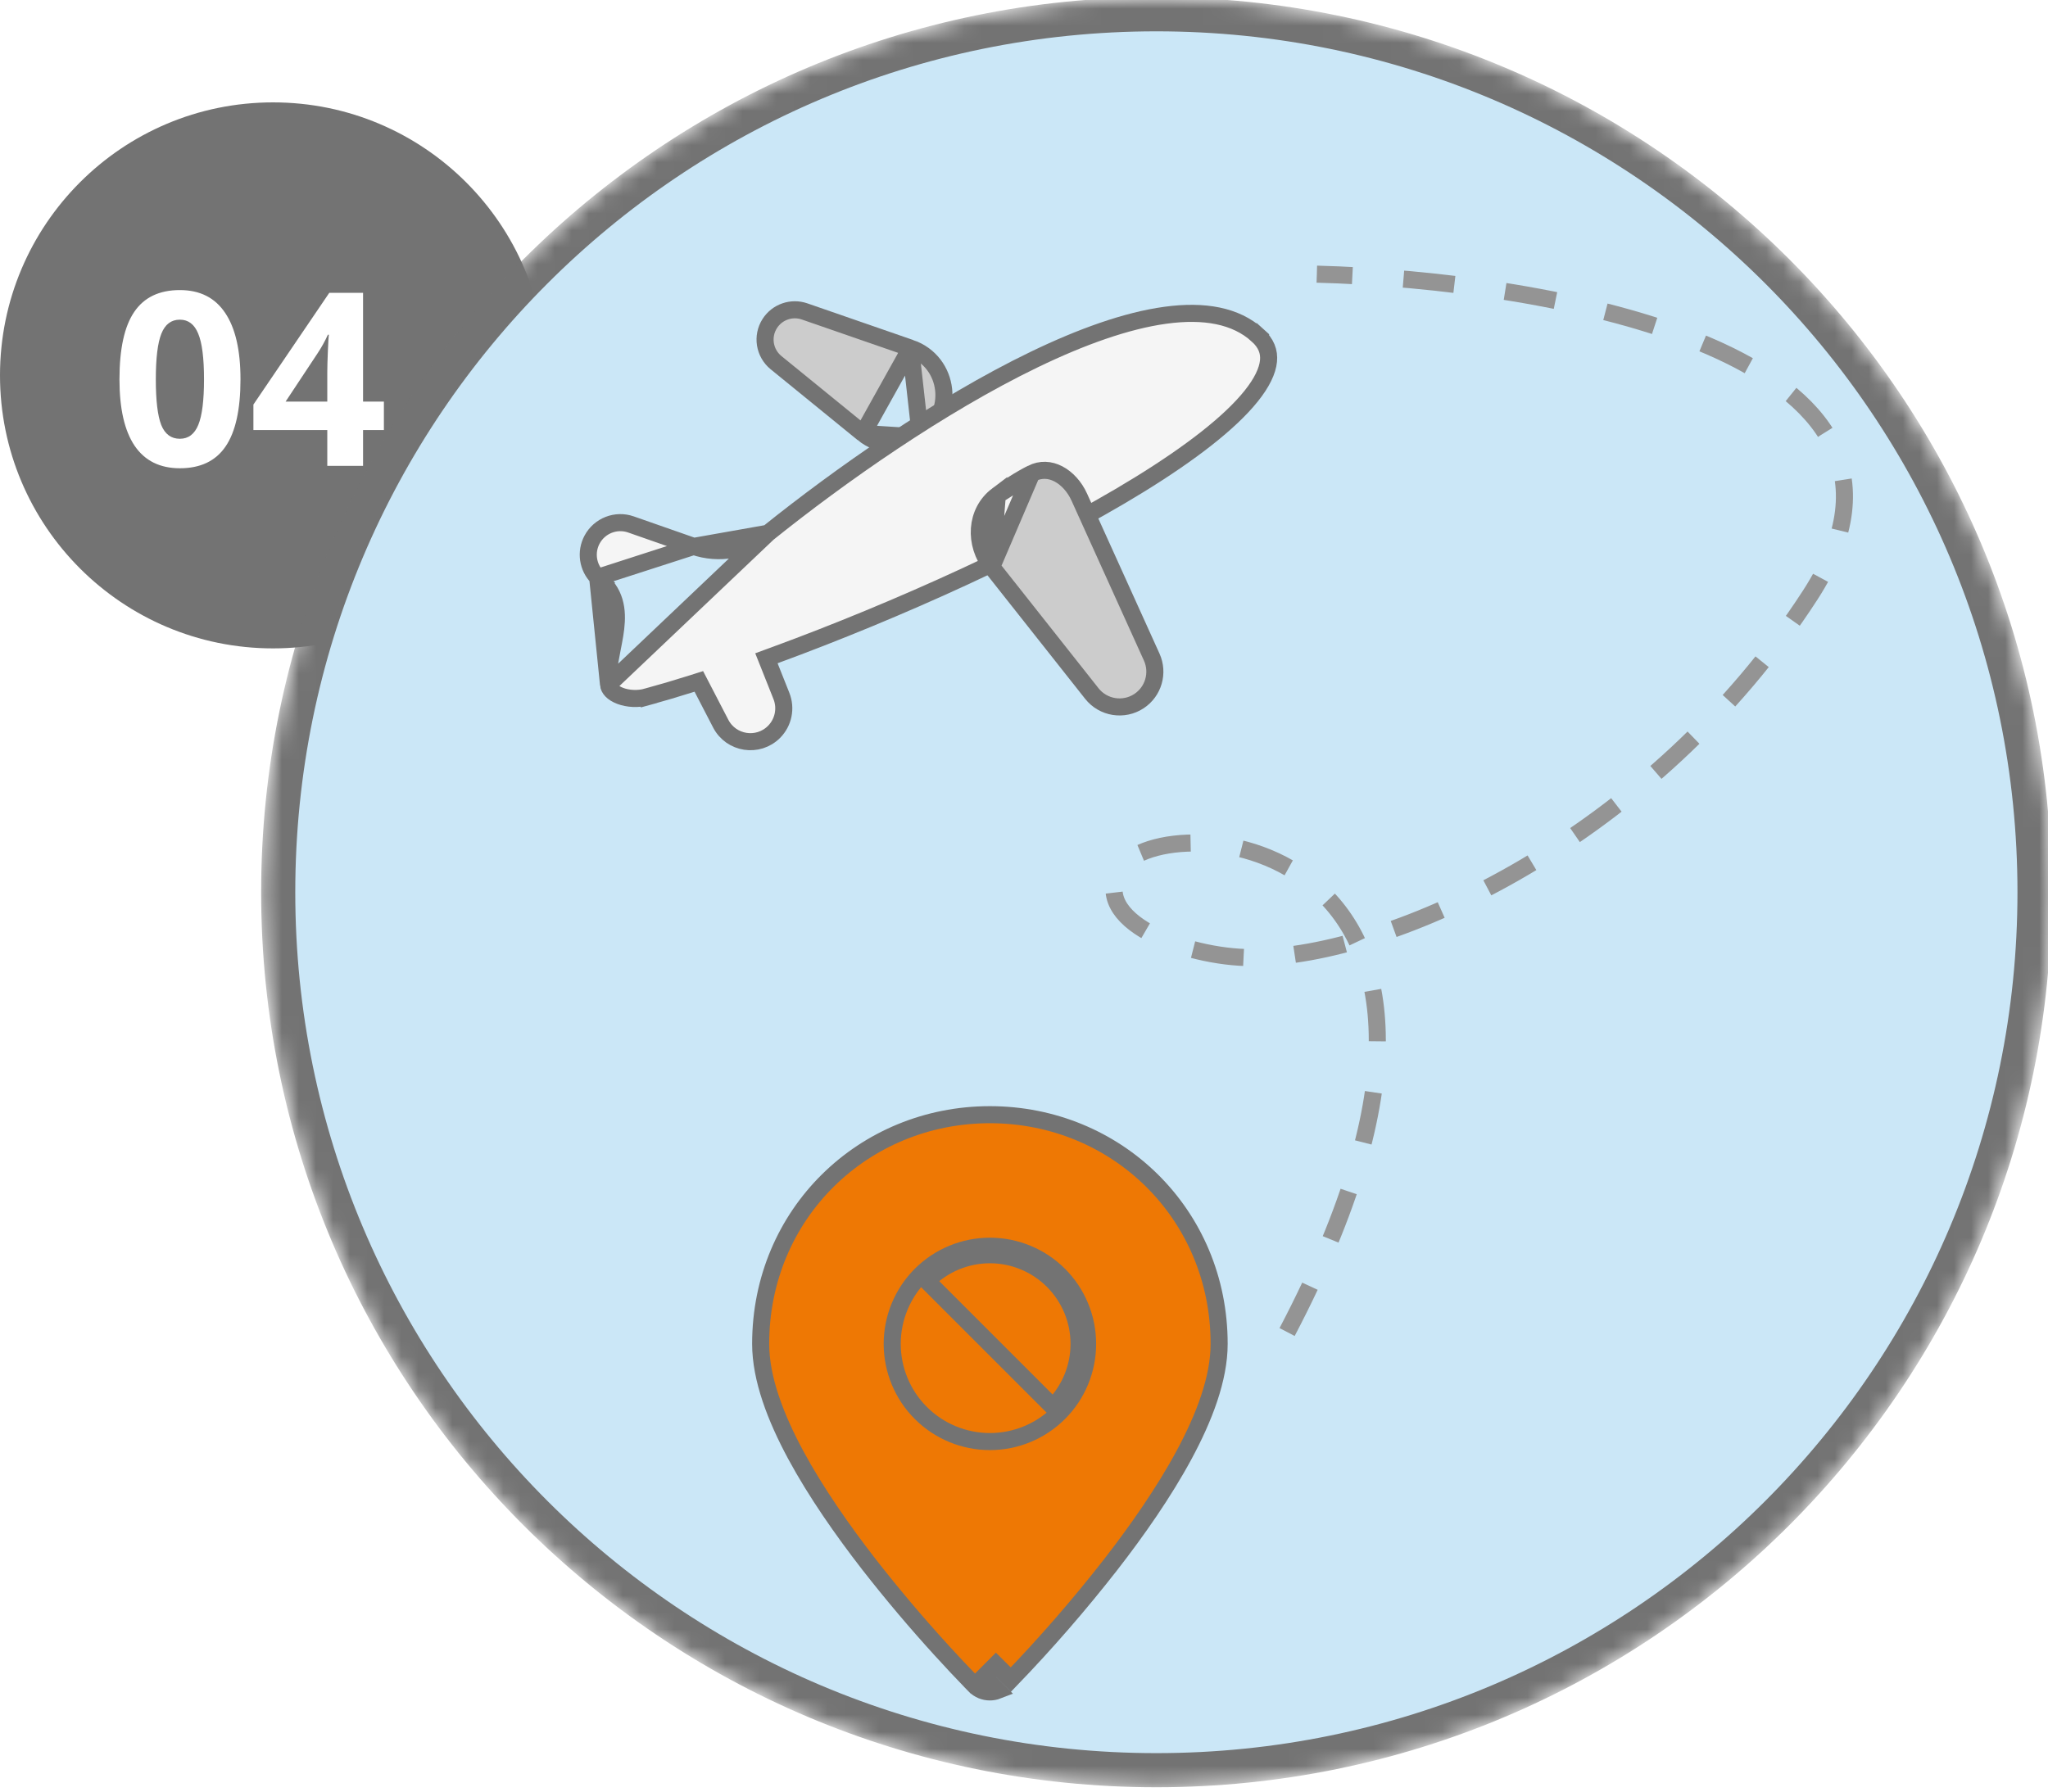 <svg width="120" height="105" viewBox="0 0 120 105" fill="none" xmlns="http://www.w3.org/2000/svg">
<g clip-path="url(#clip0_1666_51384)">
<path d="M16 38C24.837 38 32 30.837 32 22C32 13.163 24.837 6 16 6C7.163 6 0 13.163 0 22C0 30.837 7.163 38 16 38Z" fill="#737373"/>
<path d="M14.091 22.232C14.091 24.003 13.8 25.315 13.217 26.166C12.639 27.017 11.746 27.443 10.539 27.443C9.368 27.443 8.485 27.003 7.888 26.125C7.296 25.246 7 23.948 7 22.232C7 20.442 7.289 19.123 7.867 18.277C8.446 17.426 9.336 17 10.539 17C11.709 17 12.593 17.444 13.189 18.332C13.791 19.22 14.091 20.52 14.091 22.232ZM9.13 22.232C9.13 23.476 9.237 24.369 9.449 24.91C9.667 25.447 10.03 25.715 10.539 25.715C11.038 25.715 11.399 25.442 11.621 24.896C11.843 24.351 11.954 23.462 11.954 22.232C11.954 20.988 11.841 20.095 11.614 19.553C11.392 19.008 11.034 18.735 10.539 18.735C10.034 18.735 9.674 19.008 9.456 19.553C9.239 20.095 9.13 20.988 9.13 22.232ZM22.494 25.202H21.273V27.304H19.177V25.202H14.848V23.71L19.295 17.16H21.273V23.536H22.494V25.202ZM19.177 23.536V21.816C19.177 21.529 19.189 21.112 19.212 20.567C19.235 20.021 19.254 19.704 19.268 19.616H19.212C19.041 19.995 18.835 20.365 18.595 20.726L16.735 23.536H19.177Z" fill="white"/>
<mask id="mask0_1666_51384" style="mask-type:alpha" maskUnits="userSpaceOnUse" x="15" y="-1" width="106" height="106">
<path d="M67.756 103.746C96.174 103.746 119.211 80.709 119.211 52.291C119.211 23.873 96.174 0.836 67.756 0.836C39.338 0.836 16.301 23.873 16.301 52.291C16.301 80.709 39.338 103.746 67.756 103.746Z" fill="#F5F5F5" stroke="#2E2E2E" stroke-width="2"/>
</mask>
<g mask="url(#mask0_1666_51384)">
<path d="M67.756 103.746C96.174 103.746 119.211 80.709 119.211 52.291C119.211 23.873 96.174 0.836 67.756 0.836C39.338 0.836 16.301 23.873 16.301 52.291C16.301 80.709 39.338 103.746 67.756 103.746Z" fill="#CBE7F7" stroke="#737373" stroke-width="2"/>
<path d="M62.05 82.809L62.05 82.809C60.976 83.883 59.52 84.486 58.002 84.486C56.484 84.486 55.028 83.883 53.954 82.809C52.881 81.736 52.278 80.279 52.278 78.761C52.278 77.243 52.881 75.787 53.954 74.713C53.954 74.713 53.954 74.713 53.954 74.713M62.05 82.809L61.697 82.456C62.676 81.476 63.227 80.146 63.227 78.761C63.227 77.375 62.676 76.046 61.697 75.067C60.717 74.087 59.388 73.537 58.002 73.537C56.617 73.537 55.288 74.087 54.308 75.067L53.954 74.713M62.05 82.809C63.124 81.736 63.727 80.279 63.727 78.761C63.727 77.243 63.124 75.787 62.05 74.713C60.977 73.64 59.52 73.037 58.002 73.037C56.484 73.037 55.028 73.64 53.954 74.713M62.05 82.809L53.954 74.713M58.355 97.563L57.649 98.271L57.65 98.272L57.65 98.272L58.454 99.074C58.31 99.13 58.157 99.159 58.001 99.159C57.838 99.159 57.676 99.127 57.526 99.065C57.379 99.003 57.245 98.915 57.132 98.804L57.123 98.794L57.113 98.784L57.084 98.754L57.083 98.754L56.978 98.647C56.978 98.646 56.977 98.646 56.977 98.645C56.367 98.017 55.767 97.38 55.178 96.733L55.178 96.732C53.697 95.109 52.278 93.43 50.926 91.698C49.381 89.707 47.811 87.467 46.623 85.265C45.453 83.093 44.57 80.807 44.57 78.761C44.57 71.138 50.596 65.329 58.002 65.329C65.408 65.329 71.434 71.138 71.434 78.761C71.434 80.808 70.551 83.093 69.382 85.263L69.382 85.263C68.193 87.469 66.625 89.707 65.079 91.698C63.248 94.043 61.296 96.292 59.231 98.434L58.355 97.563L58.355 97.563Z" fill="#EE7804" stroke="#737373"/>
<g filter="url(#filter0_d_1666_51384)">
<path d="M50.566 21.403L50.566 21.403C51.528 22.187 52.881 22.273 53.935 21.619L50.566 21.403ZM50.566 21.403L45.471 17.254C45.471 17.254 45.471 17.254 45.471 17.254C44.783 16.693 44.625 15.705 45.105 14.958L45.105 14.958C45.541 14.28 46.383 13.989 47.144 14.252C47.144 14.252 47.144 14.252 47.144 14.252L52.793 16.209L52.793 16.209L53.353 16.403L53.353 16.403M50.566 21.403L53.353 16.403M53.353 16.403C55.664 17.204 56.013 20.328 53.935 21.619L53.353 16.403Z" fill="#CCCCCC" stroke="#737373"/>
<path d="M35.019 29.84L35.019 29.84L35.336 30.157L34.983 30.511L35.336 30.157C36.233 31.054 36.187 32.194 36.024 33.203C35.983 33.459 35.932 33.719 35.882 33.971L35.878 33.993C35.829 34.241 35.782 34.483 35.741 34.723C35.658 35.221 35.613 35.685 35.656 36.122L35.019 29.84ZM35.019 29.84C34.432 29.253 34.3 28.351 34.694 27.62L34.694 27.62C35.132 26.806 36.097 26.431 36.969 26.736C36.969 26.736 36.969 26.736 36.969 26.736L40.648 28.023M35.019 29.84L40.648 28.023M40.648 28.023C42.137 28.544 43.776 28.233 44.996 27.253M40.648 28.023L44.996 27.253M44.996 27.253C49.177 23.895 55.061 19.748 60.588 17.077C63.354 15.74 66.001 14.788 68.285 14.476C70.573 14.163 72.411 14.502 73.669 15.635L74.004 15.264L73.669 15.635C74.198 16.112 74.378 16.615 74.326 17.157C74.27 17.735 73.944 18.423 73.313 19.211C72.053 20.785 69.735 22.567 66.761 24.4C60.833 28.054 52.486 31.799 45.389 34.402L44.907 34.579L45.097 35.056L45.786 36.788L45.786 36.788C46.075 37.514 45.904 38.342 45.352 38.895C44.416 39.831 42.839 39.587 42.23 38.411L41.141 36.309L40.947 35.935L40.546 36.062C39.611 36.357 38.725 36.62 37.9 36.846L38.032 37.328L37.9 36.846C37.374 36.991 36.788 36.954 36.339 36.783C35.875 36.607 35.678 36.347 35.656 36.122L44.996 27.253Z" fill="#F5F5F5" stroke="#737373"/>
<path d="M58.108 29.225L58.108 29.225L63.975 36.646C64.641 37.488 65.841 37.681 66.738 37.09C67.587 36.53 67.903 35.436 67.483 34.509L63.24 25.136L63.24 25.136C62.961 24.519 62.512 24.031 62.012 23.772C61.523 23.519 60.985 23.481 60.453 23.748L58.108 29.225ZM58.108 29.225C57.038 27.873 57.148 25.997 58.435 25.027L58.108 29.225ZM58.435 25.027C59.079 24.542 59.769 24.091 60.453 23.748L58.435 25.027Z" fill="#CCCCCC" stroke="#737373"/>
</g>
</g>
<path d="M75.417 78.066C90.742 48.809 68.103 47.068 65.665 50.899C63.714 53.964 69.496 56.123 73.327 56.123C81.52 56.123 96.872 49.087 106.067 34.876C115.262 20.666 90.626 16.417 77.159 16.068" stroke="#949494" stroke-dasharray="3 3"/>
</g>
<defs>
<filter id="filter0_d_1666_51384" x="25.969" y="9.656" width="56.865" height="42.312" filterUnits="userSpaceOnUse" color-interpolation-filters="sRGB">
<feFlood flood-opacity="0" result="BackgroundImageFix"/>
<feColorMatrix in="SourceAlpha" type="matrix" values="0 0 0 0 0 0 0 0 0 0 0 0 0 0 0 0 0 0 127 0" result="hardAlpha"/>
<feOffset dy="4"/>
<feGaussianBlur stdDeviation="4"/>
<feComposite in2="hardAlpha" operator="out"/>
<feColorMatrix type="matrix" values="0 0 0 0 0.58 0 0 0 0 0.58 0 0 0 0 0.58 0 0 0 0.2 0"/>
<feBlend mode="normal" in2="BackgroundImageFix" result="effect1_dropShadow_1666_51384"/>
<feBlend mode="normal" in="SourceGraphic" in2="effect1_dropShadow_1666_51384" result="shape"/>
</filter>
<clipPath id="clip0_1666_51384">
<rect width="120" height="105" fill="white"/>
</clipPath>
</defs>
</svg>
